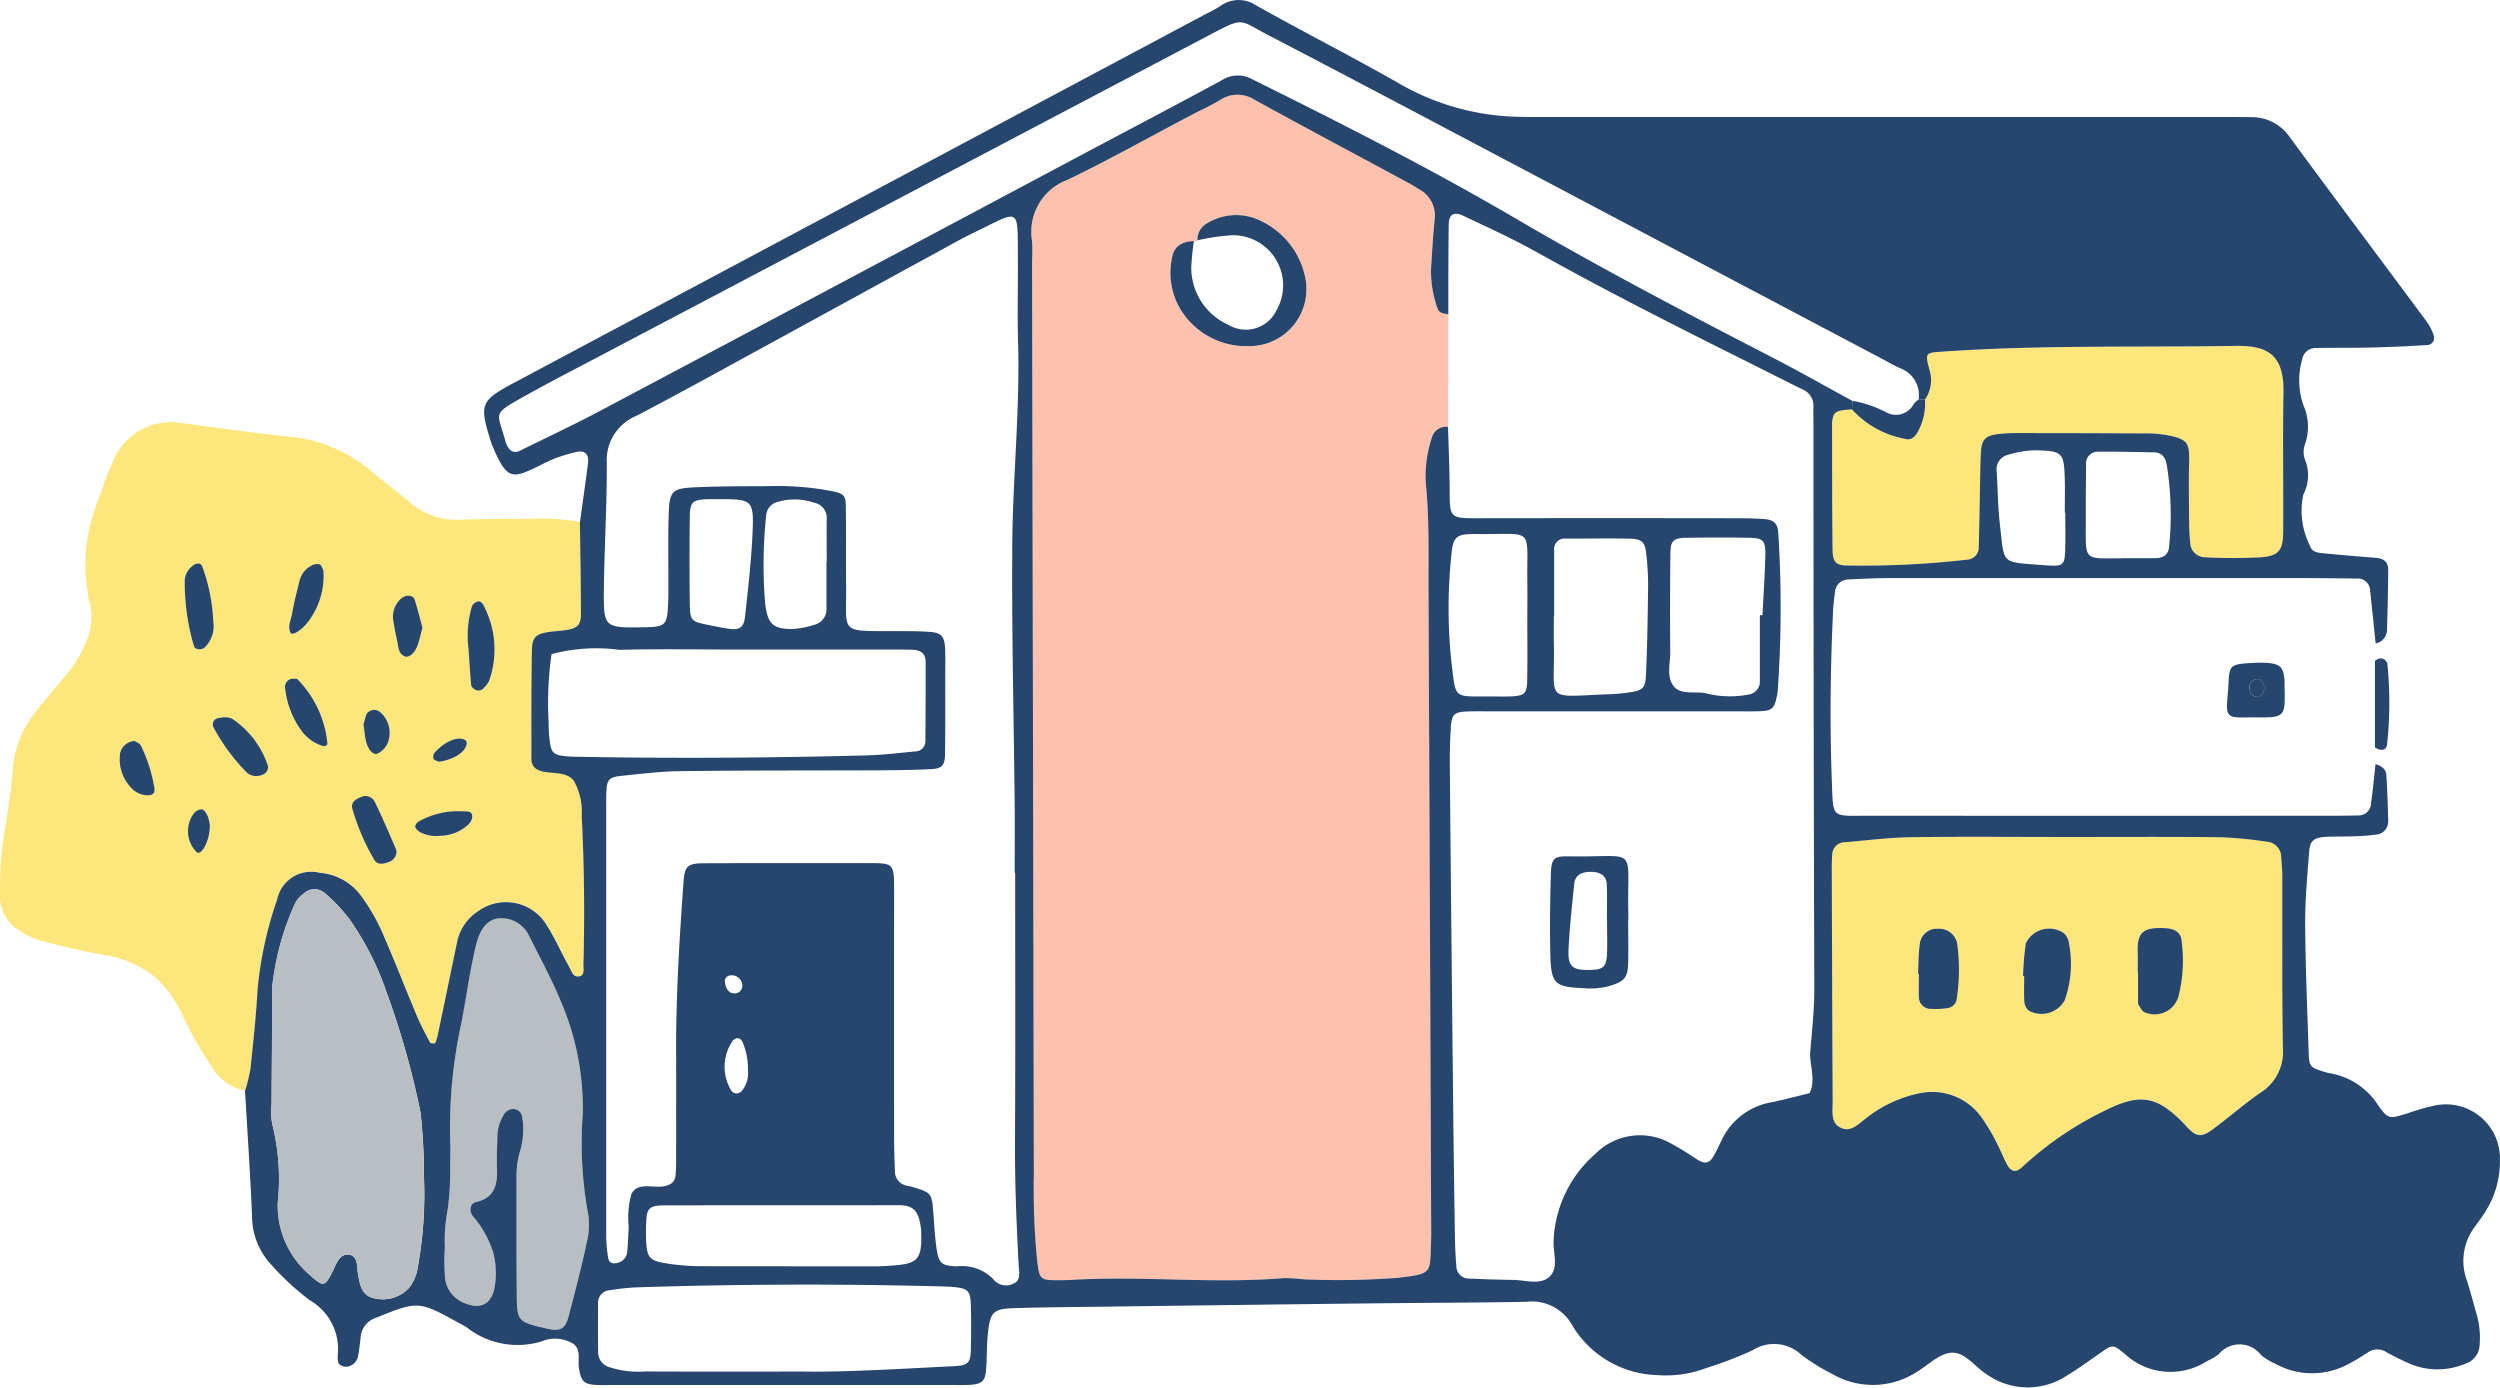 <svg xmlns="http://www.w3.org/2000/svg" xmlns:xlink="http://www.w3.org/1999/xlink" width="117.069" height="64.982" viewBox="0 0 117.069 64.982">
  <defs>
    <clipPath id="clip-path">
      <rect id="長方形_1757" data-name="長方形 1757" width="117.069" height="64.982" fill="none"/>
    </clipPath>
  </defs>
  <g id="グループ_230" data-name="グループ 230" transform="translate(0 0)">
    <g id="グループ_116" data-name="グループ 116" transform="translate(0 0)" clip-path="url(#clip-path)">
      <path id="パス_560" data-name="パス 560" d="M20.555,39.425c.736-.115,1.285-.486,1.3-.884a.166.166,0,0,0-.059-.122c-.311-.224-.966.034-1.45.582a.315.315,0,0,0-.045.284c.034.071.165.095.253.14M9.831,42.4a1.849,1.849,0,0,0-.093-.414c-.06-.131-.16-.312-.27-.334a.5.5,0,0,0-.385.194,1.242,1.242,0,0,0-.245.547,1.378,1.378,0,0,0,.369,1.257c.229.218.642-.548.624-1.25m7.191-4.727c.034.242.055.5.109.748.09.419.342.7.535.62a.954.954,0,0,0,.549-.7A1.262,1.262,0,0,0,17.8,37.1a.418.418,0,0,0-.644.119c-.049.144-.085.292-.132.456m3.553,5.221a1.941,1.941,0,0,0,1.337-.509.574.574,0,0,0,.206-.377c0-.3-.271-.251-.454-.261a3.782,3.782,0,0,0-2.059.478.331.331,0,0,0-.161.241c0,.08.1.171.179.23a1.561,1.561,0,0,0,.951.2M6.312,38.45a.732.732,0,0,0-.69.561,1.941,1.941,0,0,0,.654,1.763,1.089,1.089,0,0,0,.55.215c.2.031.439-.037.405-.3a7.222,7.222,0,0,0-.627-2.01c-.05-.112-.219-.171-.292-.224m13.474-5.318c-.113-.412-.224-.86-.363-1.3-.076-.238-.445-.24-.649-.041a1.119,1.119,0,0,0-.358.977c.042.358.123.712.2,1.065.051.245.048.519.332.65.2.091.492-.154.626-.553.082-.243.135-.494.216-.8m-6.132,2.4a.394.394,0,0,0-.3.469,4.145,4.145,0,0,0,.682,1.851,1.981,1.981,0,0,0,1.067.827c.119.031.247-.024.229-.135a4.963,4.963,0,0,0-1.393-2.979c-.057-.055-.192-.024-.285-.032m1.493-5.053c-.04-.073-.082-.265-.182-.3a.577.577,0,0,0-.422.087,1.1,1.1,0,0,0-.528.724c-.119.5-.254.994-.339,1.5-.049.293-.224.59-.07.9.078.156.526-.123.834-.531a3.576,3.576,0,0,0,.707-2.37m3.424,13.165a.68.68,0,0,0-.029-.144c-.33-.744-.645-1.5-1-2.225a.492.492,0,0,0-.666-.192c-.264.1-.464.282-.366.567a10.443,10.443,0,0,0,1.024,2.373c.162.247.446.182.694.081a.528.528,0,0,0,.345-.46m-6.019-4A4.25,4.25,0,0,0,10.859,37.4a.938.938,0,0,0-.6-.029.3.3,0,0,0-.261.449,9.107,9.107,0,0,0,1.547,2.1.683.683,0,0,0,.727.113.377.377,0,0,0,.275-.392M9.983,32.818a8.481,8.481,0,0,0-.515-2.542c-.059-.167-.25-.166-.384-.075a.912.912,0,0,0-.438.767A10.617,10.617,0,0,0,9.076,34c.056.189.339.21.5.08a1.4,1.4,0,0,0,.405-1.259M21.942,34.17c.044.635.072,1.149.123,1.662.008.077.107.164.184.213a.327.327,0,0,0,.416-.092.962.962,0,0,0,.26-.374,4.421,4.421,0,0,0-.265-3.452c-.063-.128-.17-.283-.361-.184a.4.4,0,0,0-.2.2,4.9,4.9,0,0,0-.156,2.025m5.217-5.975c.018,1.442.049,2.885.048,4.327,0,.474-.169.634-.639.717-.3.055-.617.059-.922.109-.535.09-.721.242-.733.816-.034,1.7-.022,3.4-.026,5.1,0,.369.2.54.555.614.494.1,1.114,0,1.435.434a2.956,2.956,0,0,1,.366,1.634c.121,2.32.143,4.641.082,6.961-.005.193.064.468-.147.542-.335.117-.409-.231-.523-.433-.353-.628-.642-1.3-1.026-1.905a2.224,2.224,0,0,0-3.231-.7,2.263,2.263,0,0,0-1,1.5q-.439,2.118-.882,4.237a2.062,2.062,0,0,1-.13.44c-.013.029-.22.022-.243-.019-.217-.406-.434-.814-.612-1.238-.559-1.33-1.078-2.678-1.661-4a9.1,9.1,0,0,0-.933-1.6,2.646,2.646,0,0,0-1.955-1.112,1.63,1.63,0,0,0-2,1.247,17.857,17.857,0,0,0-.917,4.218c-.069,1.234-.2,2.466-.332,3.7a7.765,7.765,0,0,1-.255,1.045,2.286,2.286,0,0,1-1.49-1.017A16.721,16.721,0,0,1,8.6,51.4a5.494,5.494,0,0,0-1.328-1.882A4.949,4.949,0,0,0,4.9,48.477c-.961-.171-1.916-.392-2.863-.638a3.676,3.676,0,0,1-1.118-.5A1.878,1.878,0,0,1,0,45.644,18.4,18.4,0,0,1,.174,42.87a32.207,32.207,0,0,0,.434-3.21,4.839,4.839,0,0,1,1.036-2.538c.4-.535.846-1.039,1.272-1.556a6,6,0,0,0,1.2-1.967,2.75,2.75,0,0,0,.109-1.512,7.936,7.936,0,0,1,.295-4.711c.259-.674.464-1.372.772-2.021a2.916,2.916,0,0,1,2.186-1.783,2.152,2.152,0,0,1,.608-.061c1.939.239,3.871.543,5.814.724A7.015,7.015,0,0,1,17.606,26c.527.414,1.06.823,1.565,1.262a3.336,3.336,0,0,0,2.425.82c1.082-.038,2.167-.029,3.252-.04a9.957,9.957,0,0,1,2.311.155" transform="translate(0 -3.751)" fill="#fde67c"/>
      <path id="パス_561" data-name="パス 561" d="M65.245,12.1a.134.134,0,0,1-.164.035c-.513.02-.924.215-1.019.757a3.327,3.327,0,0,0,.44,2.52,3.6,3.6,0,0,0,3.142,1.644A2.671,2.671,0,0,0,70.3,13.869a3.758,3.758,0,0,0-1.977-2.625,2.608,2.608,0,0,0-2.657.075.865.865,0,0,0-.421.777m11.734,8.74a.679.679,0,0,0-.739.445,5.788,5.788,0,0,0-.309,2.13c.181,1.751.124,3.505.134,5.257q.086,14.631.123,29.263c0,.361.01.724-.005,1.084-.065,1.472.106,1.471-1.577,1.667a36.814,36.814,0,0,1-4.021.082c-.463,0-.931-.1-1.39-.061-3.248.254-6.5-.113-9.748.068-.206.012-.413.02-.619.021-.986.007-.979-.017-1.1-1.021a34.07,34.07,0,0,1-.145-3.863q-.04-21.291-.084-42.581c0-.413.033-.83-.007-1.24a2.588,2.588,0,0,1,1.669-2.825c1.95-.941,3.842-2,5.759-3.014.456-.241.93-.452,1.372-.717A1.466,1.466,0,0,1,67.9,5.5c2.4,1.314,4.811,2.6,7.218,3.9.182.1.357.207.533.314a1.4,1.4,0,0,1,.7,1.438c-.072.769-.121,1.54-.166,2.311a5.119,5.119,0,0,0,.306,1.82c.076.242.309.234.506.277q-.006,2.637-.012,5.274" transform="translate(-9.172 -0.843)" fill="#fec1ae"/>
      <path id="パス_562" data-name="パス 562" d="M106.1,53.039l.038,0c0,.359-.012.72,0,1.079a.555.555,0,0,0,.6.564,3.441,3.441,0,0,0,.761-.04.5.5,0,0,0,.41-.412,9.081,9.081,0,0,0,.022-2.61.858.858,0,0,0-.9-.69.8.8,0,0,0-.853.724c-.061.456-.057.922-.082,1.383m4.921.106h.051c0,.411-.018.823.009,1.232a.593.593,0,0,0,.208.387,1.237,1.237,0,0,0,1.683-.494,5.083,5.083,0,0,0,.185-2.728.779.779,0,0,0-.219-.4,1.208,1.208,0,0,0-1.789.47,12.624,12.624,0,0,0-.129,1.53m5.368-.166h.013c0,.461,0,.921,0,1.381a.271.271,0,0,0,.029.149c.083.118.156.282.273.329a1.163,1.163,0,0,0,1.588-.72,6.84,6.84,0,0,0,.155-2.585c-.019-.4-.282-.6-.735-.625-1.116-.073-1.362.229-1.325,1.151.013.308,0,.614,0,.92m-3.511-6.344c2.474,0,4.948-.016,7.422.01a20.613,20.613,0,0,1,2.149.21.722.722,0,0,1,.667.726c.03.308.05.617.05.925.008,2.681-.018,5.361.031,8.04a2.249,2.249,0,0,1-1.066,2.069c-.76.528-1.46,1.142-2.2,1.693-.543.4-.766.374-1.2-.061-.036-.035-.066-.078-.1-.115-1.31-1.379-2.108-1.533-3.816-.662A15.764,15.764,0,0,0,111,62.076c-.308.3-.533.254-.73-.113-.171-.316-.294-.658-.465-.975a8.941,8.941,0,0,0-.705-1.2,2.829,2.829,0,0,0-2.988-1.143,5.962,5.962,0,0,0-2.483,1.188c-.324.247-.656.61-1.093.433-.54-.218-.426-.767-.429-1.217q-.029-5.489-.041-10.978c0-.206,0-.413.023-.618a.592.592,0,0,1,.6-.579c1.025-.086,2.051-.219,3.078-.233,2.37-.036,4.742-.012,7.113-.012Z" transform="translate(-16.286 -7.441)" fill="#fde67c"/>
      <path id="パス_563" data-name="パス 563" d="M106.431,21.792a1.608,1.608,0,0,0,.231-1.324c-.241-.874-.224-.866.567-.922,4.583-.322,9.173-.194,13.761-.269,1.539-.026,2.258.461,2.228,2.19-.039,2.166,0,4.333-.014,6.5-.005.88-.2,1.14-1.039,1.207a23.985,23.985,0,0,1-2.625,0,.7.7,0,0,1-.69-.7c-.038-.357-.048-.719-.051-1.079-.008-.877-.023-1.754,0-2.631.025-.946-.042-1.129-1.088-1.318a6.156,6.156,0,0,0-1.079-.072q-2.94-.016-5.879-.015a7.938,7.938,0,0,0-.927.05c-.539.066-.738.254-.772.785-.04.617-.036,1.237-.05,1.856-.019.877-.032,1.753-.057,2.63a.574.574,0,0,1-.56.608,42.636,42.636,0,0,1-5.557.27c-.569,0-.72-.14-.728-.755-.025-1.959-.019-3.92-.024-5.879a1.035,1.035,0,0,1,.014-.154c.06-.412.176-.478.918-.521a4.412,4.412,0,0,0,2.487,1.38c.269.089.48-.093.609-.349a2.754,2.754,0,0,0,.324-1.485" transform="translate(-16.289 -3.076)" fill="#fde67c"/>
      <path id="パス_564" data-name="パス 564" d="M24.78,66.637a7.993,7.993,0,0,1,.13-1.841,12.567,12.567,0,0,0,.115-2c.015-.464.024-.93,0-1.393a22.77,22.77,0,0,1,.532-5.359c.234-1.209.389-2.434.682-3.633.192-.788.567-1.238,1.141-1.251a1.431,1.431,0,0,1,1.363.852c.53,1.061,1.1,2.107,1.543,3.2a12.622,12.622,0,0,1,.956,5.123,18.142,18.142,0,0,0,.244,4.62,3.294,3.294,0,0,1-.054,1.38c-.248,1.156-.545,2.3-.845,3.446-.159.608-.4.731-1,.6-1.412-.317-1.424-.317-1.435-1.7-.014-1.754,0-3.509-.008-5.263a4.139,4.139,0,0,1,.171-1.372,3.528,3.528,0,0,0,.1-1.532.429.429,0,0,0-.38-.417.51.51,0,0,0-.5.284,2,2,0,0,0-.291,1.029c-.006.465-.039.93-.019,1.393.032.774-.05,1.434-.988,1.651-.277.064-.318.412-.15.646a4.794,4.794,0,0,1,.969,1.733,3.868,3.868,0,0,1,.045,1.682c-.162.741-.673.972-1.39.669a1.429,1.429,0,0,1-.915-1.158,10.358,10.358,0,0,1-.013-1.39" transform="translate(-3.951 -8.164)" fill="#b9bec2"/>
      <path id="パス_565" data-name="パス 565" d="M36.94,46.178a.494.494,0,0,0-.579-.5.269.269,0,0,0-.236.313c.035.261.135.5.416.527a.363.363,0,0,0,.4-.345M37.2,50.09a2.993,2.993,0,0,0-.272-1.335.287.287,0,0,0-.212-.143.39.39,0,0,0-.248.153,2.147,2.147,0,0,0-.045,2.306.33.33,0,0,0,.247.134.366.366,0,0,0,.245-.117,1.323,1.323,0,0,0,.285-1M98.887,24.005h-.02c0-.512.013-1.024,0-1.535-.039-1.249-.058-1.369-1.431-1.382a4.734,4.734,0,0,0-1.2.2.707.707,0,0,0-.557.8c.05.817.055,1.641.148,2.453.219,1.913.016,1.767,1.988,1.92,1.042.08,1.056.055,1.076-.926.01-.511,0-1.024,0-1.536m-58,2.307h0c0-.668-.009-1.336,0-2a.72.72,0,0,0-.6-.768,2.783,2.783,0,0,0-1.666-.043.705.705,0,0,0-.569.644,21.873,21.873,0,0,0-.044,4.15c.117.906.34,1.159,1.23,1.167a4,4,0,0,0,1.05-.193.749.749,0,0,0,.587-.8q0-1.079,0-2.157m-5.007-2.928c-.205,0-.41-.008-.615,0-.656.032-.77.135-.778.849q-.024,2,0,4c.01.833.061.872.82,1.029.3.061.6.123.906.173.584.1.8-.014.861-.552.144-1.325.3-2.651.354-3.981.063-1.472-.034-1.525-1.546-1.519m65.692,2.761c.514,0,1.03.005,1.544,0,.344,0,.605-.147.64-.519a14.8,14.8,0,0,0-.107-3.845c-.054-.322-.211-.584-.592-.591-.873-.016-1.747-.04-2.62-.03a.545.545,0,0,0-.566.6q-.016,1.312-.014,2.624c0,1.934-.143,1.769,1.714,1.767M73.7,28.741h0c0-.462.005-.924,0-1.386-.04-2.744.386-2.32-2.365-2.347-1-.011-1.124.1-1.208,1.137a23.918,23.918,0,0,0,.008,4.769c.23,1.9.042,1.683,1.949,1.7.256,0,.514.007.77,0,.721-.027.826-.109.839-.787.018-1.027.005-2.054.005-3.081m1.254.116h-.011c0,.41-.008.821,0,1.231.067,2.864-.545,2.527,2.688,2.412.256-.008.513-.038.766-.07.688-.089.83-.18.86-.831.063-1.383.082-2.769.1-4.153a12.723,12.723,0,0,0-.09-1.537c-.062-.55-.211-.681-.812-.691-.975-.016-1.951,0-2.926,0a.5.5,0,0,0-.573.559c0,1.027,0,2.054,0,3.08m9.633-.055c.041,0,.083,0,.125,0,.045-.924.108-1.849.132-2.773.018-.718-.092-.838-.757-.851-.977-.018-1.955-.016-2.932,0-.607.01-.75.134-.756.709q-.028,2.315-.007,4.629c.006.557-.2,1.206.19,1.644.348.388.976.192,1.472.3a4.563,4.563,0,0,0,1.988.061.609.609,0,0,0,.546-.635c0-1.028,0-2.057,0-3.084M38.994,59.291V59.3c1.392,0,2.784,0,4.176,0,.258,0,.515-.018.772-.035,1.209-.085,1.436-.255,1.368-1.684,0-.05-.013-.1-.02-.152-.12-.8-.392-1-1.1-.993-3.61.011-7.221,0-10.831.008-.8,0-.9.117-.925.875-.009.258-.011.517,0,.775.045.813.155.945,1,1.075a9.69,9.69,0,0,0,1.385.121c1.392.014,2.784.005,4.176.005m.816,4.932c1.942.031,4.51-.125,7.078-.255.611-.03.732-.157.749-.734.019-.719.022-1.44,0-2.16-.021-.65-.15-.753-.858-.814-.154-.013-.308-.018-.463-.024q-7.174-.188-14.348.044a10.736,10.736,0,0,0-1.225.134.582.582,0,0,0-.561.614c0,.771-.008,1.542.005,2.313a.72.72,0,0,0,.529.677,4.381,4.381,0,0,0,1.674.2c2.264.011,4.527.005,7.422.005M36.745,30.417c-1.856,0-3.711-.034-5.565.013a8.173,8.173,0,0,0-3.175.2,16.31,16.31,0,0,0-.135,3.22,5.919,5.919,0,0,0,.043.772c.071.656.176.746.885.8.155.013.309.013.464.016,4.483.085,8.967.052,13.449-.063.772-.018,1.541-.112,2.31-.187a.479.479,0,0,0,.491-.489q.014-1.856.011-3.709c0-.382-.229-.547-.582-.561s-.722-.013-1.082-.013q-3.556,0-7.113,0M23.007,58.474a10.358,10.358,0,0,0,.013,1.39,1.429,1.429,0,0,0,.915,1.158c.717.3,1.228.072,1.39-.669a3.864,3.864,0,0,0-.045-1.681,4.791,4.791,0,0,0-.969-1.734c-.169-.234-.129-.582.15-.646.938-.216,1.019-.877.988-1.651-.019-.464.013-.929.018-1.393a2,2,0,0,1,.292-1.029.511.511,0,0,1,.5-.284.429.429,0,0,1,.38.417,3.54,3.54,0,0,1-.1,1.532,4.162,4.162,0,0,0-.171,1.372c0,1.755-.006,3.509.008,5.263.01,1.379.023,1.379,1.435,1.7.606.135.844.013,1-.6.3-1.145.6-2.29.845-3.446a3.293,3.293,0,0,0,.054-1.38,18.142,18.142,0,0,1-.244-4.62,12.625,12.625,0,0,0-.957-5.123c-.445-1.1-1.012-2.141-1.542-3.2A1.431,1.431,0,0,0,25.611,43c-.574.013-.949.462-1.141,1.251-.293,1.2-.449,2.425-.682,3.633a22.725,22.725,0,0,0-.532,5.359c.021.463.012.929,0,1.393a12.561,12.561,0,0,1-.115,2,7.993,7.993,0,0,0-.13,1.841m-.977-3.351a27.2,27.2,0,0,0-.161-3.021,39.357,39.357,0,0,0-1.641-5.775,13.442,13.442,0,0,0-1.688-3.283,7.669,7.669,0,0,0-1.161-1.229.73.73,0,0,0-.988.035,1.255,1.255,0,0,0-.4.46,12.627,12.627,0,0,0-1.078,4c.015,1.8-.013,3.605-.02,5.409a2.974,2.974,0,0,0,.034.922,10.619,10.619,0,0,1,.256,3.674,4.271,4.271,0,0,0,1.514,3.4c.635.575.7.558,1.114-.31.045-.093.087-.187.137-.277.132-.234.3-.432.6-.372.233.045.311.245.344.456.024.153.024.31.051.461.082.458.153.962.685,1.1a1.662,1.662,0,0,0,1.7-.469,1.994,1.994,0,0,0,.413-.979,19.06,19.06,0,0,0,.288-4.2M98.77,39.194v0c-2.371,0-4.743-.024-7.113.011-1.027.015-2.053.148-3.078.234a.592.592,0,0,0-.6.579c-.018.2-.024.412-.023.617q.016,5.489.041,10.979c0,.45-.111,1,.429,1.217.437.176.768-.186,1.093-.433A5.954,5.954,0,0,1,92,51.21a2.83,2.83,0,0,1,2.988,1.144,8.932,8.932,0,0,1,.705,1.194c.171.318.294.659.465.975.2.366.422.409.73.113A15.768,15.768,0,0,1,100.7,52.03c1.708-.871,2.505-.717,3.816.662.035.037.066.08.1.116.433.435.656.465,1.2.061.744-.552,1.444-1.167,2.2-1.693a2.25,2.25,0,0,0,1.066-2.069c-.05-2.68-.024-5.359-.031-8.04,0-.308-.02-.619-.05-.925a.723.723,0,0,0-.667-.727,20.844,20.844,0,0,0-2.149-.21c-2.473-.026-4.948-.01-7.422-.01M49.722,40.869h-.028c0-1.032.008-2.064,0-3.1-.041-4.075-.143-8.15-.114-12.224.022-3.194.368-6.385.271-9.587-.037-1.236,0-2.475-.008-3.713-.021-2.633.173-2.429-2.082-1.341-.279.134-.553.278-.824.427q-4.411,2.412-8.822,4.823c-2.037,1.113-4.067,2.237-6.123,3.313a2.237,2.237,0,0,0-1.4,2.179c.01,2.009-.115,4.02-.136,6.031-.018,1.69.045,1.722,1.741,1.7,1.178-.017,1.226-.059,1.272-1.2.014-.361.007-.722.008-1.083,0-1.031-.02-2.063.018-3.094.038-1,.17-1.132,1.209-1.18,1.184-.055,2.372-.048,3.558-.056a13.29,13.29,0,0,1,2.925.245c.5.108.6.2.6.731.017,1.238,0,2.478.012,3.715.022,2.176-.319,2.094,2.073,2.1.619,0,1.239-.008,1.854.036.541.039.687.223.71.8.018.465.007.929.006,1.393,0,1.187.007,2.373-.012,3.558-.008.5-.15.65-.642.675-.772.039-1.547.05-2.32.055-3.147.013-6.295,0-9.441.04-.925.009-1.851.128-2.773.222-.536.055-.642.177-.675.648-.018.257-.013.515-.013.773q0,3.251,0,6.5,0,6.732,0,13.465a6.324,6.324,0,0,0,.1,1.224c.044.222.279.264.5.168a.569.569,0,0,0,.379-.45c.042-.409.05-.821.074-1.233a4.035,4.035,0,0,1,.129-1.521c.3-.583,1.031-.246,1.563-.366.284-.064.471-.2.5-.487a7.617,7.617,0,0,0,.028-.772c0-1.651.006-3.3,0-4.953-.009-2.684.154-5.362.347-8.036.055-.756.2-.867.976-.87,2.476-.011,4.953,0,7.429-.006,1.479,0,1.456-.076,1.455,1.415q-.005,5.726,0,11.453c0,.516.02,1.031.039,1.546a.676.676,0,0,0,.519.682c.1.029.2.037.3.068.907.279.906.28.984,1.262.041.515.065,1.031.136,1.541.11.776.205.882.965.916a2.06,2.06,0,0,1,1.688.582.766.766,0,0,0,.976.219c.34-.163.247-.531.23-.824-.108-1.957-.185-3.914-.175-5.875.023-4.179.008-8.359.008-12.537M70,14.721c-.2-.045-.429-.036-.505-.278a5.119,5.119,0,0,1-.306-1.82c.045-.772.093-1.543.166-2.311a1.4,1.4,0,0,0-.7-1.438c-.176-.108-.351-.216-.533-.314-2.407-1.3-4.82-2.584-7.218-3.9a1.466,1.466,0,0,0-1.6.028c-.442.265-.915.476-1.372.717-1.917,1.009-3.809,2.072-5.759,3.014A2.588,2.588,0,0,0,50.5,11.244c.04.41.006.826.007,1.24q.042,21.291.084,42.581a33.884,33.884,0,0,0,.145,3.863c.116,1,.108,1.028,1.1,1.021.206,0,.413-.01.619-.021,3.248-.182,6.5.186,9.747-.069.46-.035.928.064,1.391.062a37.005,37.005,0,0,0,4.02-.082c1.683-.2,1.513-.2,1.577-1.667.015-.36.006-.723.005-1.084q-.057-14.631-.123-29.263c-.01-1.751.047-3.507-.134-5.257a5.788,5.788,0,0,1,.309-2.13.679.679,0,0,1,.739-.445c.027.98.073,1.959.076,2.938.005,1.335-.009,1.34,1.393,1.337q5.883-.009,11.766,0c.516,0,1.033,0,1.547.036.471.03.656.195.684.665a55.412,55.412,0,0,1-.031,7.424,2.078,2.078,0,0,1-.058.3c-.108.481-.224.588-.732.609-.413.017-.825.008-1.239.008H71.937c-.361,0-.723-.008-1.083.008-.58.029-.7.135-.738.757s-.052,1.238-.046,1.857q.069,7.661.151,15.323.034,3.25.084,6.5c.008.515.027,1.031.071,1.545a.585.585,0,0,0,.611.573c.67.029,1.34.054,2.011.061.564,0,1.227.238,1.668-.09.55-.408.23-1.151.263-1.746a5.706,5.706,0,0,1,1.96-4.069,2.941,2.941,0,0,1,3.442-.535,14.866,14.866,0,0,1,1.317.8c.379.229.566.194.77-.154.13-.221.241-.456.352-.688a3.163,3.163,0,0,1,2.346-1.831c.6-.124,1.2-.286,1.8-.429.316-.65-.019-1.311.034-1.965.079-.974.19-1.941.187-2.924q-.039-13.157-.039-26.317c0-.31-.013-.619,0-.93a.838.838,0,0,0-.548-.838c-1.109-.551-2.214-1.11-3.321-1.662-3.091-1.544-6.167-3.116-9.184-4.8-1.078-.6-2.209-1.114-3.328-1.643-.47-.222-.694-.079-.7.424C70,11.935,70,13.328,70,14.721m18.9,4.451c-.741.042-.858.108-.918.52a1.035,1.035,0,0,0-.014.153c.006,1.96,0,3.921.025,5.88.008.614.159.756.727.755a42.475,42.475,0,0,0,5.557-.271.573.573,0,0,0,.56-.608c.025-.876.038-1.752.057-2.629.013-.619.01-1.24.05-1.857.034-.531.233-.719.772-.784a7.735,7.735,0,0,1,.926-.05q2.94,0,5.88.015a6.167,6.167,0,0,1,1.079.072c1.045.189,1.113.371,1.088,1.318-.023.877-.008,1.754,0,2.631,0,.361.013.721.051,1.079a.7.7,0,0,0,.689.7,24,24,0,0,0,2.626,0c.842-.066,1.033-.327,1.039-1.208.013-2.166-.025-4.332.013-6.5.031-1.729-.689-2.215-2.228-2.19-4.587.075-9.177-.053-13.76.27-.792.055-.808.048-.568.921a1.609,1.609,0,0,1-.23,1.325c-.1,0-.2,0-.3,0a1.344,1.344,0,0,0-.875-1.476c-.283-.124-.55-.283-.824-.429q-8.417-4.445-16.834-8.893c-3.969-2.094-7.936-4.2-11.917-6.269-1.422-.74-1.111-.872-2.824.029L30.258,16.677c-1.233.649-2.473,1.286-3.685,1.97-1.39.785-1.079.661-.715,2.067a.783.783,0,0,0,.061.143c.133.265.32.392.617.245,1.248-.618,2.511-1.209,3.742-1.861Q41.764,13.148,53.238,7.034c2.05-1.09,4.108-2.166,6.148-3.274a1.391,1.391,0,0,1,1.442-.044c4.161,2.063,8.3,4.16,12.313,6.508,3.964,2.323,8.032,4.451,12.113,6.557,1.236.64,2.446,1.328,3.669,1.993-.008.133-.016.265-.024.4M29.336,24.444c.127-.919.261-1.838.377-2.757.051-.407-.145-.607-.522-.527a7.794,7.794,0,0,0-1.03.308,6.853,6.853,0,0,0-.7.329c-1.3.628-1.538.734-2.247-.975-.02-.047-.034-.1-.05-.146-.553-1.756-.491-1.912,1.113-2.766L58.619.668A7.419,7.419,0,0,0,59.3.3,1.457,1.457,0,0,1,61,.253c2.2,1.236,4.456,2.379,6.649,3.63a11.624,11.624,0,0,0,5.588,1.586c.515.012,1.031.011,1.547.011H106.35c.413,0,.825,0,1.238.005a2.171,2.171,0,0,1,1.832.961c2.107,2.867,4.243,5.712,6.363,8.571a2.243,2.243,0,0,1,.352.673.331.331,0,0,1-.267.464q-1.31.086-2.622.119c-.876.022-1.753.008-2.629.023a.638.638,0,0,0-.639.554,3.529,3.529,0,0,0,.066,2.132,2.463,2.463,0,0,1,.078,1.8,1.073,1.073,0,0,0-.005.749,1.934,1.934,0,0,1-.08,1.628,3.617,3.617,0,0,0,.313,2.4c.085.295.367.326.624.35.822.076,1.644.151,2.467.213.367.029.576.2.572.571-.01.928-.025,1.856-.057,2.783a.648.648,0,0,1-.533.653c-.086-.83-.167-1.651-.258-2.471a.573.573,0,0,0-.613-.565c-.928-.013-1.857-.023-2.784-.023q-9.522,0-19.042,0c-.67,0-1.34.034-2.01.065a.626.626,0,0,0-.608.59,9.415,9.415,0,0,0-.1,1.077c-.118,2.578-.147,5.157-.051,7.736.068,1.832-.056,1.659,1.725,1.661q10.915.005,21.828,0c.361,0,.723-.006,1.084-.013a.585.585,0,0,0,.614-.561c.085-.613.142-1.229.21-1.843.259.078.487.216.506.5.046.719.073,1.44.088,2.16a.614.614,0,0,1-.556.64,9.679,9.679,0,0,1-1.231.082c-.412.018-.826,0-1.236.032-.466.04-.643.2-.679.678-.085,1.131-.192,2.266-.186,3.4.013,2.01.1,4.021.165,6.031.021.631.072.677.659.866a2.334,2.334,0,0,0,.3.08,3.348,3.348,0,0,1,2.267,1.467c.5.714.543.681,1.412.413a10.278,10.278,0,0,1,1.185-.343,2.528,2.528,0,0,1,3.131,2.527,4.38,4.38,0,0,1-.64,2.357c-.153.267-.35.511-.527.764a2.648,2.648,0,0,0-.392,2.492c.18.537.314,1.089.473,1.632a3.9,3.9,0,0,1,.137,1.378.964.964,0,0,1-.687.927,3.327,3.327,0,0,1-2.561.005c-.376-.169-.75-.345-1.109-.547a.766.766,0,0,0-.864,0c-.3.195-.608.389-.929.554a3.556,3.556,0,0,1-3.414-.014,2.939,2.939,0,0,1-.663-.4,1.269,1.269,0,0,0-1.99-.051,2.323,2.323,0,0,1-.531.313,3.149,3.149,0,0,1-3.87-.324c-.557-.47-.578-.439-1.159-.035-.508.351-1.008.72-1.536,1.04a3.327,3.327,0,0,1-3.785-.059c-.556-.355-1.018-1.067-1.676-1-.555.061-1.058.582-1.587.9a3.782,3.782,0,0,1-3.972.082,8.861,8.861,0,0,1-1.443-.9,1.865,1.865,0,0,0-2.27-.2,17.531,17.531,0,0,1-2.164.83,5.323,5.323,0,0,1-2.279.335A4.8,4.8,0,0,1,75.824,62.1a2.159,2.159,0,0,0-2.167-1.14c-2.423.046-4.847.045-7.271.074q-6.344.072-12.688.157c-1.341.017-2.683.024-4.023.066-.983.032-1.129.176-1.236,1.185-.06.563-.039,1.133-.084,1.7-.043.545-.208.681-.8.71-.257.013-.516.005-.774.005q-7.971,0-15.942,0c-.258,0-.516.008-.774-.006-.492-.026-.651-.162-.743-.6-.011-.05-.015-.1-.026-.152-.083-.392.118-.87-.259-1.163a1.626,1.626,0,0,0-1.49-.124,3.855,3.855,0,0,1-3.5-.643,3.784,3.784,0,0,0-.4-.227c-1.862-1.035-1.909-1.024-3.881-.225a1.023,1.023,0,0,0-.7.909c-.039.307-.066.614-.127.915a.622.622,0,0,1-.4.432c-.178.08-.491-.017-.52-.181a1,1,0,0,1-.027-.306,2.646,2.646,0,0,0-1.325-2.609,12.645,12.645,0,0,1-1.81-1.68,3.334,3.334,0,0,1-.876-2.243c-.081-1.957-.216-3.913-.329-5.87a7.765,7.765,0,0,0,.255-1.045c.13-1.23.263-2.462.332-3.7a17.857,17.857,0,0,1,.917-4.218,1.63,1.63,0,0,1,2-1.247,2.646,2.646,0,0,1,1.955,1.112,9.1,9.1,0,0,1,.933,1.6c.582,1.32,1.1,2.668,1.661,4,.178.424.4.832.612,1.238.023.041.23.048.243.019a2.062,2.062,0,0,0,.13-.44q.444-2.118.882-4.237a2.263,2.263,0,0,1,1-1.5,2.224,2.224,0,0,1,3.231.7c.384.608.673,1.277,1.026,1.905.113.2.187.55.523.433.211-.074.142-.349.147-.542.061-2.32.039-4.642-.082-6.961a2.956,2.956,0,0,0-.366-1.634c-.32-.429-.94-.331-1.435-.434-.355-.074-.556-.245-.555-.614,0-1.7-.008-3.4.026-5.1.012-.574.2-.726.733-.816.305-.05.618-.055.922-.109.47-.083.639-.243.639-.717,0-1.441-.029-2.884-.048-4.327" transform="translate(-2.178 0)" fill="#26466d"/>
      <path id="パス_566" data-name="パス 566" d="M132.328,40.849V36.8c.175-.126.35-.184.517.008a.243.243,0,0,1,.065.126,18.026,18.026,0,0,1-.013,3.779c-.036.306-.323.317-.569.136" transform="translate(-21.116 -5.854)" fill="#26466d"/>
      <path id="パス_567" data-name="パス 567" d="M106.608,22.27a2.754,2.754,0,0,1-.324,1.485c-.129.255-.34.438-.609.349a4.412,4.412,0,0,1-2.487-1.38l.023-.4a5.464,5.464,0,0,1,1.572.531.937.937,0,0,0,1.3-.387,1.023,1.023,0,0,1,.227-.2c.1,0,.2,0,.3,0" transform="translate(-16.466 -3.554)" fill="#26466d"/>
      <path id="パス_568" data-name="パス 568" d="M26.1,35.765a4.883,4.883,0,0,1,.155-2.025.407.407,0,0,1,.2-.2c.191-.1.3.056.361.185a4.415,4.415,0,0,1,.264,3.452.969.969,0,0,1-.259.375.328.328,0,0,1-.416.092c-.078-.049-.176-.134-.184-.213-.05-.512-.079-1.026-.123-1.662" transform="translate(-4.157 -5.347)" fill="#26466d"/>
      <path id="パス_569" data-name="パス 569" d="M11.625,34.077a1.4,1.4,0,0,1-.405,1.259c-.164.13-.446.109-.5-.08a10.588,10.588,0,0,1-.429-3.029.912.912,0,0,1,.438-.767c.134-.091.325-.092.384.075a8.507,8.507,0,0,1,.515,2.542" transform="translate(-1.642 -5.011)" fill="#26466d"/>
      <path id="パス_570" data-name="パス 570" d="M14.444,42.269a.378.378,0,0,1-.275.392.685.685,0,0,1-.727-.113,9.131,9.131,0,0,1-1.547-2.1A.3.3,0,0,1,12.156,40a.938.938,0,0,1,.6.029,4.25,4.25,0,0,1,1.693,2.243" transform="translate(-1.892 -6.377)" fill="#26466d"/>
      <path id="パス_571" data-name="パス 571" d="M21.7,46.977a.525.525,0,0,1-.345.46c-.248.1-.531.166-.693-.081a10.406,10.406,0,0,1-1.024-2.373c-.1-.286.1-.466.365-.567a.493.493,0,0,1,.666.192c.359.729.674,1.481,1,2.225a.631.631,0,0,1,.029.144" transform="translate(-3.129 -7.079)" fill="#26466d"/>
      <path id="パス_572" data-name="パス 572" d="M17.72,31.747a3.573,3.573,0,0,1-.707,2.37c-.308.408-.755.687-.834.531-.154-.305.021-.6.07-.9.085-.505.219-1,.339-1.5a1.1,1.1,0,0,1,.528-.724.585.585,0,0,1,.422-.087c.1.04.142.231.182.305" transform="translate(-2.572 -5.015)" fill="#26466d"/>
      <path id="パス_573" data-name="パス 573" d="M16.188,37.819c.094.008.228-.022.285.032a4.96,4.96,0,0,1,1.393,2.979c.019.112-.109.166-.228.135a1.983,1.983,0,0,1-1.067-.827,4.138,4.138,0,0,1-.682-1.85.4.4,0,0,1,.3-.47" transform="translate(-2.535 -6.035)" fill="#26466d"/>
      <path id="パス_574" data-name="パス 574" d="M23.281,34.678c-.081.3-.134.556-.216.8-.133.4-.427.645-.626.553-.284-.131-.281-.405-.332-.65-.073-.353-.154-.707-.2-1.065a1.123,1.123,0,0,1,.358-.977c.2-.2.573-.2.649.042.14.439.25.887.363,1.3" transform="translate(-3.495 -5.297)" fill="#26466d"/>
      <path id="パス_575" data-name="パス 575" d="M7.376,41.287c.073.054.243.113.292.225A7.189,7.189,0,0,1,8.3,43.522c.034.268-.2.335-.405.305a1.1,1.1,0,0,1-.55-.215,1.941,1.941,0,0,1-.655-1.764.733.733,0,0,1,.69-.561" transform="translate(-1.064 -6.588)" fill="#26466d"/>
      <path id="パス_576" data-name="パス 576" d="M24.265,46.354a1.561,1.561,0,0,1-.951-.2c-.077-.059-.176-.151-.179-.231a.334.334,0,0,1,.161-.241,3.779,3.779,0,0,1,2.058-.478c.183.01.459-.04.454.262a.574.574,0,0,1-.206.377,1.942,1.942,0,0,1-1.337.508" transform="translate(-3.692 -7.213)" fill="#26466d"/>
      <path id="パス_577" data-name="パス 577" d="M20.253,40.232c.047-.165.083-.313.131-.456a.418.418,0,0,1,.644-.119,1.264,1.264,0,0,1,.419,1.248.951.951,0,0,1-.55.7c-.193.076-.445-.2-.535-.619-.053-.25-.074-.507-.108-.749" transform="translate(-3.232 -6.312)" fill="#26466d"/>
      <path id="パス_578" data-name="パス 578" d="M11.5,45.844c.017.7-.4,1.467-.625,1.25a1.38,1.38,0,0,1-.368-1.257,1.24,1.24,0,0,1,.245-.547.5.5,0,0,1,.385-.194c.11.023.21.2.27.334a1.853,1.853,0,0,1,.094.414" transform="translate(-1.674 -7.196)" fill="#26466d"/>
      <path id="パス_579" data-name="パス 579" d="M24.407,42.241c-.088-.045-.219-.068-.253-.139a.314.314,0,0,1,.045-.284c.484-.55,1.139-.807,1.451-.583a.169.169,0,0,1,.058.122c-.015.4-.564.77-1.3.884" transform="translate(-3.852 -6.567)" fill="#26466d"/>
      <path id="パス_580" data-name="パス 580" d="M125.548,38.53a.449.449,0,0,0,.228-.624c-.058-.133-.166-.26-.349-.2a.392.392,0,0,0-.281.465.379.379,0,0,0,.4.358m-.2.955c-.258,0-.516.013-.773,0-.394-.024-.507-.167-.488-.608.01-.257.042-.514.058-.771.066-1.023-.027-1.116,1.15-1.169a5.61,5.61,0,0,1,.618-.006c.657.04.825.2.866.824.006.1,0,.207.005.308.029,1.433.029,1.433-1.435,1.425" transform="translate(-19.8 -5.892)" fill="#26466d"/>
      <path id="パス_581" data-name="パス 581" d="M66.482,13.165a.863.863,0,0,1,.42-.777,2.606,2.606,0,0,1,2.657-.076,3.758,3.758,0,0,1,1.977,2.626,2.67,2.67,0,0,1-2.656,3.182,3.6,3.6,0,0,1-3.141-1.643,3.326,3.326,0,0,1-.44-2.52c.094-.542.506-.737,1.018-.757a12.279,12.279,0,0,0-.124,1.222,2.936,2.936,0,0,0,1.738,2.7,1.585,1.585,0,0,0,2.244-.664,2.348,2.348,0,0,0-2.025-3.531,9.949,9.949,0,0,0-1.668.239" transform="translate(-10.409 -1.912)" fill="#26466d"/>
      <path id="パス_582" data-name="パス 582" d="M89.037,50.707h-.009c0-.563.018-1.125-.006-1.686-.017-.393-.289-.583-.745-.584s-.737.168-.777.554c-.105,1.016-.216,2.034-.267,3.052-.041.826.165,1,.967.988.667-.008.813-.135.835-.791.018-.511,0-1.022,0-1.534m.99-.027c0,.667.013,1.337,0,2.005-.018.714-.163.869-.84,1.088a3.41,3.41,0,0,1-1.22.115c-1.4-.06-1.554-.19-1.587-1.646-.027-1.233-.01-2.468.027-3.7.021-.723.137-.842.806-.83,3.36.064,2.75-.587,2.82,2.659,0,.1,0,.205,0,.308Z" transform="translate(-13.781 -7.611)" fill="#26466d"/>
      <path id="パス_583" data-name="パス 583" d="M119.109,53.79c0-.306.01-.614,0-.92-.038-.922.209-1.225,1.325-1.152.454.029.716.228.735.626a6.819,6.819,0,0,1-.154,2.584,1.163,1.163,0,0,1-1.588.721c-.117-.048-.19-.212-.273-.329a.274.274,0,0,1-.029-.149c0-.46,0-.921,0-1.381Z" transform="translate(-19.006 -8.251)" fill="#26466d"/>
      <path id="パス_584" data-name="パス 584" d="M112.722,53.959a12.639,12.639,0,0,1,.13-1.53,1.208,1.208,0,0,1,1.788-.47.779.779,0,0,1,.219.4,5.091,5.091,0,0,1-.184,2.728,1.237,1.237,0,0,1-1.683.494.593.593,0,0,1-.208-.387c-.027-.409-.01-.821-.01-1.232h-.051" transform="translate(-17.987 -8.255)" fill="#26466d"/>
      <path id="パス_585" data-name="パス 585" d="M106.868,53.856c.024-.461.019-.927.082-1.383a.8.8,0,0,1,.853-.724.858.858,0,0,1,.9.69,9.111,9.111,0,0,1-.022,2.61.5.5,0,0,1-.41.412,3.446,3.446,0,0,1-.762.04.556.556,0,0,1-.6-.564c-.015-.359,0-.721,0-1.08h-.038" transform="translate(-17.053 -8.258)" fill="#26466d"/>
      <path id="パス_586" data-name="パス 586" d="M22.1,60.007a39.257,39.257,0,0,0-1.642-5.775,13.455,13.455,0,0,0-1.688-3.283,7.669,7.669,0,0,0-1.161-1.229.73.73,0,0,0-.988.035,1.266,1.266,0,0,0-.4.46,12.625,12.625,0,0,0-1.077,4c.015,1.8-.013,3.605-.02,5.409a2.974,2.974,0,0,0,.034.922,10.619,10.619,0,0,1,.256,3.674,4.271,4.271,0,0,0,1.514,3.4c.635.575.7.558,1.114-.31.045-.093.087-.187.137-.277.131-.234.3-.432.6-.372.233.045.311.245.344.456.024.153.024.31.051.461.082.458.153.962.685,1.1a1.662,1.662,0,0,0,1.7-.469,1.994,1.994,0,0,0,.413-.979,19.056,19.056,0,0,0,.288-4.2,27.2,27.2,0,0,0-.161-3.021" transform="translate(-2.41 -7.906)" fill="#b9bec2"/>
      <path id="パス_587" data-name="パス 587" d="M125.749,38.675a.379.379,0,0,1-.4-.358.392.392,0,0,1,.281-.465c.183-.061.291.066.349.2a.449.449,0,0,1-.228.624" transform="translate(-20.001 -6.038)" fill="#26466d"/>
    </g>
  </g>
</svg>
